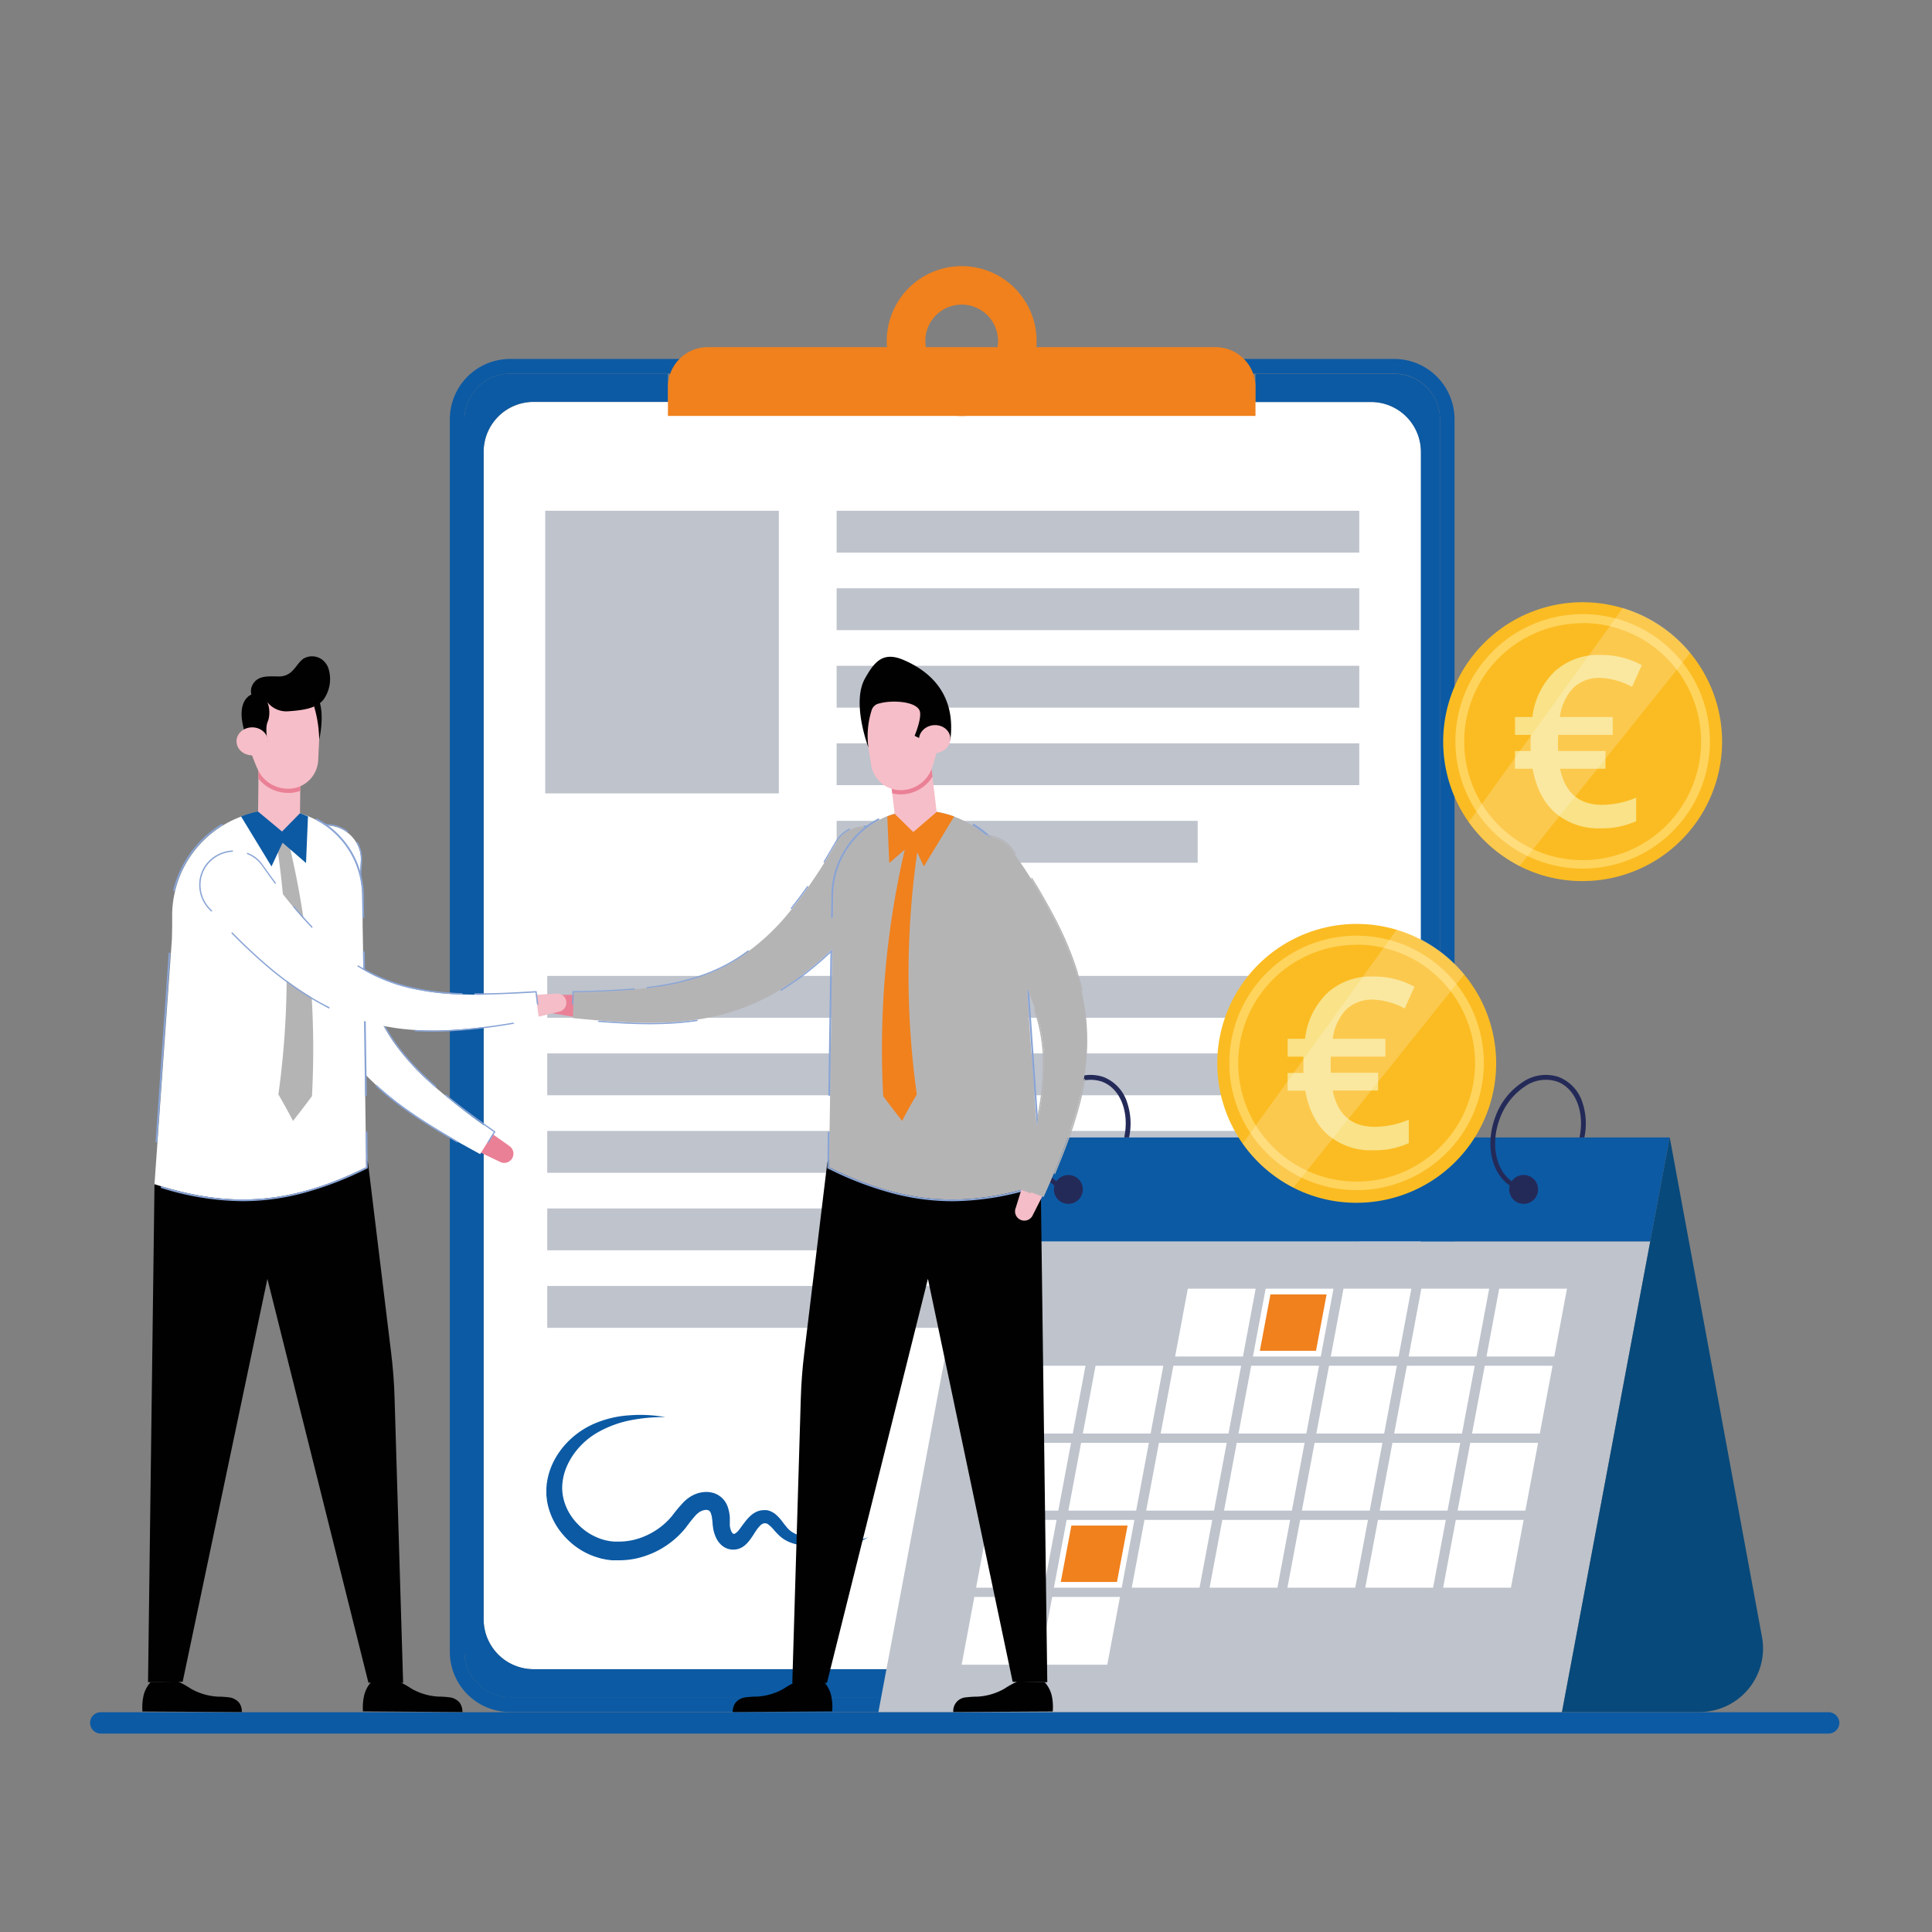 <svg id="Ebene_3" data-name="Ebene 3" xmlns="http://www.w3.org/2000/svg" viewBox="0 0 425.2 425.2"><rect x="0" y="0" width="425.2" height="425.2" fill="#808080" stroke="none"/><defs><style>.cls-1{fill:#0c5aa4;}.cls-2{fill:#fff;}.cls-3{fill:#bec3cc;}.cls-4{fill:#2f5ca8;}.cls-5{fill:#f0811d;}.cls-6{fill:#07497a;}.cls-7{fill:#242a58;}.cls-8{fill:#010101;}.cls-9{fill:#ea8096;}.cls-10{fill:#b5b4b5;}.cls-11{fill:#89a4d5;}.cls-12{fill:#f6bec8;}.cls-13{fill:#f4bdc7;}.cls-14{fill:#fbbc23;}.cls-15{fill:#f9e288;}.cls-16{fill:#ffd45d;}.cls-17{opacity:0.2;}</style></defs><path class="cls-1" d="M404.81,379.16a2.33,2.33,0,0,1-.71,1.68,2.39,2.39,0,0,1-1.7.69H22.19a2.36,2.36,0,0,1-1.7-4,2.43,2.43,0,0,1,1.7-.7H402.4A2.39,2.39,0,0,1,404.81,379.16Z"/><path class="cls-2" d="M312.75,99.47V356.36a11,11,0,0,1-11,11H117.44a11,11,0,0,1-11-11V99.47a11,11,0,0,1,11-11H301.71A11,11,0,0,1,312.75,99.47Z"/><path class="cls-1" d="M306.86,79H112.28A13.27,13.27,0,0,0,99,92.29V363.54a13.26,13.26,0,0,0,13.25,13.25H306.86a13.27,13.27,0,0,0,13.26-13.25V92.29A13.28,13.28,0,0,0,306.86,79Zm10.06,284.51a10.07,10.07,0,0,1-10.06,10H112.28a10.07,10.07,0,0,1-10.06-10V92.29a10.07,10.07,0,0,1,10.06-10.06H306.86a10.07,10.07,0,0,1,10.06,10.06Z"/><path class="cls-1" d="M316.92,92.29V363.54a10.07,10.07,0,0,1-10.06,10H112.28a10.07,10.07,0,0,1-10.06-10V92.29a10.07,10.07,0,0,1,10.06-10.06H147v6.2H117.44a11,11,0,0,0-11,11V356.36a11,11,0,0,0,11,11H301.71a11,11,0,0,0,11-11V99.47a11,11,0,0,0-11-11h-25.4v-6.2h30.55A10.07,10.07,0,0,1,316.92,92.29Z"/><rect class="cls-3" x="184.13" y="112.41" width="115.02" height="9.21"/><rect class="cls-3" x="184.13" y="129.47" width="115.02" height="9.21"/><rect class="cls-3" x="184.13" y="146.53" width="115.02" height="9.21"/><rect class="cls-3" x="184.13" y="163.59" width="115.02" height="9.21"/><rect class="cls-3" x="184.13" y="180.66" width="79.46" height="9.21"/><rect class="cls-3" x="120.44" y="214.78" width="178.71" height="9.21"/><rect class="cls-3" x="120.44" y="231.84" width="178.71" height="9.21"/><rect class="cls-3" x="120.44" y="248.9" width="178.71" height="9.21"/><rect class="cls-3" x="120.44" y="265.96" width="178.71" height="9.21"/><rect class="cls-3" x="120.44" y="283.02" width="110.6" height="9.21"/><rect class="cls-4" x="216.22" y="317.14" width="82.93" height="9.21"/><rect class="cls-4" x="236.81" y="334.2" width="62.34" height="9.21"/><path class="cls-1" d="M146.43,311.88a38,38,0,0,0-7.64.69,24,24,0,0,0-7,2.54,16.45,16.45,0,0,0-3,2.11,16.78,16.78,0,0,0-2.41,2.65,15.16,15.16,0,0,0-1.72,3.06,12.46,12.46,0,0,0-.86,3.3,10.18,10.18,0,0,0,.15,3.31,11.72,11.72,0,0,0,1.15,3.12,12.82,12.82,0,0,0,2,2.71,13.18,13.18,0,0,0,2.6,2.12,13.36,13.36,0,0,0,3,1.35c.26.06.52.15.79.2l.82.15.83.09.2,0H136a14.59,14.59,0,0,0,3.34-.35,15.43,15.43,0,0,0,3.2-1.13,15.68,15.68,0,0,0,5.34-4.14,33.91,33.91,0,0,1,2.63-3.13,9,9,0,0,1,.93-.79,2.48,2.48,0,0,1,.26-.19l.29-.19c.19-.11.39-.23.59-.32a6.53,6.53,0,0,1,2.65-.68,5.45,5.45,0,0,1,1.48.14,4.54,4.54,0,0,1,1.48.62,4.81,4.81,0,0,1,1.94,2.43,8.68,8.68,0,0,1,.49,2.4c0,.36,0,.7,0,1l0,.45,0,.37a4.58,4.58,0,0,0,.34,1.27,2.28,2.28,0,0,0,.23.36.53.53,0,0,0,.16.13.59.59,0,0,0,.19.05.43.43,0,0,0,.21-.05,3.47,3.47,0,0,0,.94-.89c.35-.44.71-1,1.13-1.51a10.58,10.58,0,0,1,1.53-1.69,5.05,5.05,0,0,1,1.18-.74,3.91,3.91,0,0,1,1.48-.34,2.36,2.36,0,0,1,.38,0,2.33,2.33,0,0,1,.38,0l.38.08.35.13.18.06.16.09.31.17a4.66,4.66,0,0,1,.54.38,9.72,9.72,0,0,1,1.51,1.64c.4.53.77,1,1.13,1.41a4.71,4.71,0,0,0,1.23,1,7.61,7.61,0,0,0,1.57.65,25.08,25.08,0,0,0,3.65.73c1.27.2,2.53.38,3.8.49a21.69,21.69,0,0,0,3.78,0,12.68,12.68,0,0,0,3.72-.87,11,11,0,0,1-1.74.89,13.15,13.15,0,0,1-1.87.6,20.84,20.84,0,0,1-3.92.51c-1.31.05-2.62,0-3.92,0a25.32,25.32,0,0,1-4-.37,9.38,9.38,0,0,1-2.06-.63,7.47,7.47,0,0,1-1.93-1.24c-.56-.51-1-1-1.42-1.49a7,7,0,0,0-1.19-1.12,2.43,2.43,0,0,0-.26-.15l-.12-.05-.06,0h-.05a.92.92,0,0,0-.4,0,.91.91,0,0,0-.38.13,2.15,2.15,0,0,0-.43.33,8.26,8.26,0,0,0-1,1.25c-.33.5-.67,1.06-1.09,1.65a9.38,9.38,0,0,1-.73.91,5.41,5.41,0,0,1-1.06.91,3.92,3.92,0,0,1-1.6.57,3.86,3.86,0,0,1-1.72-.18,3.93,3.93,0,0,1-1.46-.89,5.39,5.39,0,0,1-.91-1.19,7.88,7.88,0,0,1-.81-2.41c0-.19-.06-.39-.08-.59l-.05-.51c0-.33-.06-.63-.09-.92a5.27,5.27,0,0,0-.31-1.37,1.41,1.41,0,0,0-.21-.35s-.08-.07-.11-.11l-.11-.07a1.32,1.32,0,0,0-.73-.12,3,3,0,0,0-1.07.32l-.24.14-.12.08-.13.1a4.58,4.58,0,0,0-.53.47,35.08,35.08,0,0,0-2.27,2.84,19.47,19.47,0,0,1-6.74,5.31,20.09,20.09,0,0,1-4.08,1.41,18.52,18.52,0,0,1-4.34.41l-.54,0h-.28l-.27,0-1.09-.13-1.09-.22c-.36-.08-.71-.2-1.07-.3a15.58,15.58,0,0,1-4-1.89,16.28,16.28,0,0,1-3.28-2.86,15.25,15.25,0,0,1-2.43-3.61,15.09,15.09,0,0,1-1.32-4.18c0-.36-.09-.73-.12-1.09l0-1.11c0-.37,0-.73.06-1.1,0-.18,0-.36.06-.54l.08-.54a15.17,15.17,0,0,1,1.35-4.08,17.3,17.3,0,0,1,2.32-3.5,18.5,18.5,0,0,1,6.58-4.88,23.21,23.21,0,0,1,7.75-1.87A31.66,31.66,0,0,1,146.43,311.88Z"/><path class="cls-5" d="M276.31,85.18v6.36H147V85.18a8.77,8.77,0,0,1,8.77-8.78H267.53a8.79,8.79,0,0,1,8.24,5.74A9,9,0,0,1,276.31,85.18Z"/><path class="cls-5" d="M211.65,58.57a16.49,16.49,0,1,0,16.49,16.48A16.48,16.48,0,0,0,211.65,58.57Zm0,24.47a8,8,0,1,1,8-8A8,8,0,0,1,211.65,83Z"/><rect class="cls-3" x="120" y="112.41" width="51.41" height="62.2"/><polygon class="cls-3" points="363.19 273.2 343.76 376.8 193.32 376.8 212.75 273.2 363.19 273.2"/><polygon class="cls-1" points="367.48 250.33 363.19 273.2 212.75 273.2 217.04 250.33 367.48 250.33"/><polygon class="cls-2" points="273.55 298.55 258.62 298.55 261.42 283.62 276.35 283.62 273.55 298.55"/><polygon class="cls-2" points="290.68 298.55 275.75 298.55 278.55 283.62 293.48 283.62 290.68 298.55"/><polygon class="cls-5" points="277.27 297.29 279.6 284.88 291.96 284.88 289.63 297.29 277.27 297.29"/><polygon class="cls-2" points="307.81 298.55 292.88 298.55 295.68 283.62 310.61 283.62 307.81 298.55"/><polygon class="cls-2" points="324.94 298.55 310.02 298.55 312.81 283.62 327.74 283.62 324.94 298.55"/><polygon class="cls-2" points="342.07 298.55 327.15 298.55 329.95 283.62 344.87 283.62 342.07 298.55"/><polygon class="cls-2" points="236.1 315.5 221.18 315.5 223.98 300.58 238.9 300.58 236.1 315.5"/><polygon class="cls-2" points="253.23 315.5 238.31 315.5 241.11 300.58 256.03 300.58 253.23 315.5"/><polygon class="cls-2" points="270.37 315.5 255.44 315.5 258.24 300.58 273.16 300.58 270.37 315.5"/><polygon class="cls-2" points="287.5 315.5 272.57 315.5 275.37 300.58 290.3 300.58 287.5 315.5"/><polygon class="cls-2" points="304.63 315.5 289.7 315.5 292.5 300.58 307.43 300.58 304.63 315.5"/><polygon class="cls-2" points="321.76 315.5 306.83 315.5 309.63 300.58 324.56 300.58 321.76 315.5"/><polygon class="cls-2" points="338.89 315.5 323.97 315.5 326.77 300.58 341.69 300.58 338.89 315.5"/><polygon class="cls-2" points="232.92 332.46 218 332.46 220.8 317.54 235.72 317.54 232.92 332.46"/><polygon class="cls-2" points="250.05 332.46 235.13 332.46 237.93 317.54 252.85 317.54 250.05 332.46"/><polygon class="cls-2" points="267.19 332.46 252.26 332.46 255.06 317.54 269.98 317.54 267.19 332.46"/><polygon class="cls-2" points="284.32 332.46 269.39 332.46 272.19 317.54 287.12 317.54 284.32 332.46"/><polygon class="cls-2" points="301.45 332.46 286.52 332.46 289.32 317.54 304.25 317.54 301.45 332.46"/><polygon class="cls-2" points="318.58 332.46 303.65 332.46 306.45 317.54 321.38 317.54 318.58 332.46"/><polygon class="cls-2" points="335.71 332.46 320.79 332.46 323.58 317.54 338.51 317.54 335.71 332.46"/><polygon class="cls-2" points="229.74 349.42 214.82 349.42 217.62 334.5 232.54 334.5 229.74 349.42"/><polygon class="cls-2" points="246.87 349.42 231.95 349.42 234.75 334.5 249.67 334.5 246.87 349.42"/><polygon class="cls-5" points="233.46 348.16 235.79 335.75 248.16 335.75 245.83 348.16 233.46 348.16"/><polygon class="cls-2" points="264 349.42 249.08 349.42 251.88 334.5 266.8 334.5 264 349.42"/><polygon class="cls-2" points="281.14 349.42 266.21 349.42 269.01 334.5 283.94 334.5 281.14 349.42"/><polygon class="cls-2" points="298.27 349.42 283.34 349.42 286.14 334.5 301.07 334.5 298.27 349.42"/><polygon class="cls-2" points="315.4 349.42 300.47 349.42 303.27 334.5 318.2 334.5 315.4 349.42"/><polygon class="cls-2" points="332.53 349.42 317.61 349.42 320.4 334.5 335.33 334.5 332.53 349.42"/><polygon class="cls-2" points="226.56 366.38 211.64 366.38 214.44 351.45 229.36 351.45 226.56 366.38"/><polygon class="cls-2" points="243.69 366.38 228.77 366.38 231.57 351.45 246.49 351.45 243.69 366.38"/><path class="cls-6" d="M367.48,250.33l20.3,109.91A14,14,0,0,1,374,376.79H343.76Z"/><circle class="cls-7" cx="235.13" cy="261.77" r="3.18" transform="translate(-10.1 9.44) rotate(-2.25)"/><circle class="cls-7" cx="335.33" cy="261.77" r="3.18"/><path class="cls-7" d="M248.49,250.33h-1.07c1.18-5.54-.84-10.78-4.9-12.28a8,8,0,0,0-7.16,1.09,14.41,14.41,0,0,0-5.52,7.17c-2.32,6.27-.41,12.78,4.26,14.51a7.7,7.7,0,0,0,1.14.31l-.18,1a7.58,7.58,0,0,1-1.32-.36c-5.21-1.93-7.4-9-4.88-15.86a15.34,15.34,0,0,1,5.94-7.68,9,9,0,0,1,8.08-1.19,8.88,8.88,0,0,1,5.23,5.74A14.5,14.5,0,0,1,248.49,250.33Z"/><path class="cls-7" d="M348.69,250.33h-1.07c1.18-5.54-.84-10.78-4.9-12.28a8,8,0,0,0-7.16,1.09,14.41,14.41,0,0,0-5.52,7.17c-2.32,6.27-.41,12.78,4.26,14.51a7.38,7.38,0,0,0,1.14.31l-.18,1a7.35,7.35,0,0,1-1.32-.36c-5.21-1.93-7.4-9-4.88-15.86a15.34,15.34,0,0,1,5.94-7.68,9,9,0,0,1,8.08-1.19,8.88,8.88,0,0,1,5.23,5.74A14.6,14.6,0,0,1,348.69,250.33Z"/><path class="cls-8" d="M183.15,376.64l-21.88.15a3.34,3.34,0,0,1,.6-2.05,3.43,3.43,0,0,1,2.18-1.18,21.67,21.67,0,0,1,2.54-.17,13.31,13.31,0,0,0,5.93-1.76,18.76,18.76,0,0,1,2.84-1.57l6,.11a6.84,6.84,0,0,1,1.61,3.21A11.89,11.89,0,0,1,183.15,376.64Z"/><path class="cls-8" d="M231.69,376.67l-21.89.12a3,3,0,0,1,2.8-3.23,21.35,21.35,0,0,1,2.53-.16,13.43,13.43,0,0,0,5.93-1.75,20.39,20.39,0,0,1,2.85-1.58l6,.13a6.8,6.8,0,0,1,1.61,3.21A11.89,11.89,0,0,1,231.69,376.67Z"/><path class="cls-8" d="M229.05,260.62l-21.39-4h0c0,1.11-25.22-6.34-25.62-.47L177,297.83q-.61,4.95-.76,9.95l-1.87,62.64,7.63-.05,22.22-88.92,18.65,88.69,7.62.08Z"/><path class="cls-9" d="M121.91,219l4.63-.08-.37,4.85L121.6,223a2,2,0,1,1,.31-4.06Z"/><path class="cls-10" d="M126.07,224.06l.23-5.67a144.87,144.87,0,0,0,18.6-1.25,54,54,0,0,0,8.63-2,38.1,38.1,0,0,0,7.75-3.45A48.6,48.6,0,0,0,174,200.39c1.85-2.28,3.59-4.7,5.27-7.19l1.25-1.89,1.21-1.93.6-1,.58-1,1.18-2a2.75,2.75,0,0,1,.17-.29,7,7,0,0,1,2-2,7.41,7.41,0,0,1,2.56-1.07,7.63,7.63,0,0,1,5.6,1h0a7.23,7.23,0,0,1,3.31,4.8,7.49,7.49,0,0,1-1.34,5.82l-1.52,2-.76,1-.78,1c-.53.65-1.05,1.3-1.58,1.94l-1.63,1.92c-2.19,2.55-4.49,5.05-7,7.43a72.08,72.08,0,0,1-8,6.68,51.76,51.76,0,0,1-9.25,5.27A48.17,48.17,0,0,1,155.76,224a63.52,63.52,0,0,1-10.16,1.07c-3.35.1-6.64,0-9.88-.2S129.26,224.38,126.07,224.06Z"/><path class="cls-11" d="M181.7,189.38l.6-1,.58-1,1.18-2a2.75,2.75,0,0,1,.17-.29,6.89,6.89,0,0,1,2-2,8.44,8.44,0,0,1,.83-.47l-.05-.29a9.66,9.66,0,0,0-.94.52A7.2,7.2,0,0,0,184,185a2.9,2.9,0,0,0-.19.29l-1.75,3-.6,1-.23.36.19.24Zm-3.79,5.77-.22-.19c-1.27,1.81-2.49,3.44-3.69,4.93l.19.22C175.48,198.51,176.71,196.85,177.91,195.15Zm18.69-1.28a7.79,7.79,0,0,0,1.39-6,7.39,7.39,0,0,0-1.2-2.86,7.47,7.47,0,0,0-2.24-2.13h0a7.87,7.87,0,0,0-4.5-1.17l.06.28a7.68,7.68,0,0,1,4.3,1.13h0a7.23,7.23,0,0,1,3.31,4.8,7.49,7.49,0,0,1-1.34,5.82l-.68.88.31.07Zm-21.32,22a70.31,70.31,0,0,0,8.05-6.7c2.25-2.17,4.53-4.61,7-7.45l1.63-1.93h0l-.18-.22,0,0-1.63,1.93c-2.19,2.54-4.49,5-7,7.42a72.08,72.08,0,0,1-8,6.68c-1.1.78-2.23,1.52-3.39,2.23l.12.26C173,217.4,174.15,216.65,175.28,215.84Zm-21.76,8.54a65.33,65.33,0,0,1-7.93.69c-3.34.1-6.63,0-9.87-.2-1.32-.08-2.63-.17-3.93-.28l-.24.27c1.47.12,2.82.21,4.15.29,3.76.23,6.9.29,9.9.2a66.41,66.41,0,0,0,7.93-.68A2.81,2.81,0,0,1,153.52,224.38Zm-8.62-7.24a54,54,0,0,0,8.63-2,38.1,38.1,0,0,0,7.75-3.45,38.68,38.68,0,0,0,3.59-2.4l-.23-.18a39.5,39.5,0,0,1-3.5,2.34,38.52,38.52,0,0,1-7.69,3.42,53.91,53.91,0,0,1-8.59,2c-.82.13-1.65.24-2.48.33l-.06.3C143.19,217.38,144,217.27,144.9,217.14Zm-5.19.33c-4.6.43-9.24.56-13.41.64H126l-.12,3,.29-.12.1-2.63c4.52-.09,9-.23,13.42-.63Z"/><path class="cls-10" d="M229.05,260.62c-15.61,5-29,5-46.59-3.72l.68-47.25.1-6.07,0-2.23.07-4.3c0-.6.05-1.19.11-1.78a19,19,0,0,1,11.79-15.62,17.71,17.71,0,0,1,1.9-.65,19,19,0,0,1,7-.63c.64.06,1.27.15,1.9.26a23.24,23.24,0,0,1,19.15,22.46v.59l0,2.23.06,2.82Z"/><path class="cls-12" d="M195.61,168.24l1.66,14.07a7.87,7.87,0,0,0,9.17-1.08l-1.66-14.07Z"/><path class="cls-9" d="M195.61,168.24l.75,6.36a7.76,7.76,0,0,0,2.11.23l.7-.05a8.31,8.31,0,0,0,6.06-3.85l-.45-3.77Z"/><path class="cls-12" d="M190.43,160.12l.92,5.85.37,2.37a6.58,6.58,0,0,0,6.72,5.56,7.45,7.45,0,0,0,3.1-.79c.21-.11.43-.24.63-.37l.37-.25a7.23,7.23,0,0,0,2.58-3.48c.42-1.2.79-2.52,1.13-3.9.2-.79.38-1.61.56-2.43a10,10,0,0,0-3.3-9.84,8.07,8.07,0,0,0-13.08,7.28Z"/><path class="cls-8" d="M202.34,162.45l-1.05-.51s1.79-4.27,1.05-5.66c-1.05-2-6.19-2.21-8.75-1.48a2.19,2.19,0,0,0-1.7,1.34,18.74,18.74,0,0,0-.77,8.36s-3.8-9.88-.72-15.24c2-3.51,3.86-6,8.49-4,7.36,3.16,11.41,9,10.25,17.65l-4.83-1.77Z"/><ellipse class="cls-12" cx="205.71" cy="162.66" rx="3.46" ry="3.08" transform="translate(-17.6 25.16) rotate(-6.71)"/><path class="cls-11" d="M182.3,241.14h.39l.45-31.49v-.31l-.38.08v.23ZM214,181.63a23.31,23.31,0,0,1,10.44,14c.05.17.09.35.13.53L225,196c0-.18-.09-.36-.14-.54a23.66,23.66,0,0,0-10.61-14.2Zm11.9,28-.38.09,2.89,41.66h.39Zm-43-7.64h.39v-.66l.07-4.3a17.16,17.16,0,0,1,.11-1.77,19,19,0,0,1,10.07-14.84l-.13-.36a19.3,19.3,0,0,0-10.33,15.15c-.06.6-.1,1.21-.1,1.82Zm-.81,55.13.22.1a73.53,73.53,0,0,0,14.08,5.4,51.83,51.83,0,0,0,13.27,1.75,61.06,61.06,0,0,0,18-2.94l-.12-.36c-15,4.53-28,4.23-45.09-4.19l.11-7.82h-.38Z"/><path class="cls-5" d="M202.14,185.72l-2.57-.6a193.93,193.93,0,0,0-5.19,56.12q2.06,2.77,4.17,5.46c1-2,2.12-3.93,3.22-5.84A191,191,0,0,1,202.14,185.72Z"/><path class="cls-5" d="M210,179.69l-6.68,11-2.44-5.22-5.17,4.47-.43-10.25a13.84,13.84,0,0,1,1.64-.57l4.07,4,5.17-4.43A23.39,23.39,0,0,1,210,179.69Z"/><path class="cls-13" d="M223.55,265.82l1.37-4.43,4.49,1.86-2.09,4.13a2,2,0,1,1-3.77-1.56Z"/><path class="cls-10" d="M229.68,263.44l-5.31-2A146.35,146.35,0,0,0,229,243.4a54.62,54.62,0,0,0,.82-8.82,38.62,38.62,0,0,0-.86-8.44,48.6,48.6,0,0,0-6.82-15.58c-1.59-2.47-3.35-4.89-5.19-7.26l-1.41-1.77-1.45-1.75-.73-.87-.76-.86-1.5-1.73-.21-.26a6.78,6.78,0,0,1-1.27-2.51,7.54,7.54,0,0,1,2.44-7.79h0a7.22,7.22,0,0,1,5.59-1.65,7.48,7.48,0,0,1,5.11,3.08l1.4,2.06.7,1,.68,1c.45.7.91,1.4,1.36,2.11l1.32,2.14c1.73,2.88,3.39,5.84,4.88,8.94a70.2,70.2,0,0,1,3.85,9.7,51.48,51.48,0,0,1,2.13,10.43,47.8,47.8,0,0,1-.19,10.57,63.37,63.37,0,0,1-2.15,10c-.94,3.2-2.07,6.3-3.26,9.32S231,260.51,229.68,263.44Z"/><path class="cls-10" d="M214.06,199.78l-.73-.87-.76-.86-1.5-1.73-.21-.26a6.78,6.78,0,0,1-1.27-2.51,7.83,7.83,0,0,1-.19-.94l-.29,0a7.76,7.76,0,0,0,.2,1.05,7.07,7.07,0,0,0,1.33,2.62l.22.27,2.25,2.58.73.87.27.33.28-.1Zm4.29,5.4-.24.15c1.33,1.77,2.5,3.43,3.54,5l.26-.12C220.8,208.54,219.6,206.85,218.35,205.18ZM223,187a7.78,7.78,0,0,0-5.3-3.2,7.53,7.53,0,0,0-5.81,1.71l0,0a7.85,7.85,0,0,0-2.51,3.91l.28,0a7.67,7.67,0,0,1,2.41-3.74h0a7.22,7.22,0,0,1,5.59-1.65,7.48,7.48,0,0,1,5.11,3.08l.63.93.15-.27Zm14.23,27.1a71.18,71.18,0,0,0-3.86-9.74c-1.36-2.81-3-5.74-4.9-9l-1.32-2.15h0l-.26.11,0,0,1.32,2.15c1.73,2.88,3.39,5.84,4.88,8.93a70.83,70.83,0,0,1,3.85,9.71c.4,1.28.76,2.59,1.06,3.91l.28,0C238,216.77,237.61,215.45,237.2,214.12Zm1.34,23.34a66.78,66.78,0,0,1-1.82,7.75c-.94,3.2-2.06,6.3-3.26,9.32-.49,1.23-1,2.44-1.49,3.65l.17.31c.57-1.36,1.09-2.62,1.58-3.86,1.39-3.49,2.43-6.46,3.28-9.35a67.9,67.9,0,0,0,1.81-7.74ZM229,243.4a54.73,54.73,0,0,0,.82-8.82,38.62,38.62,0,0,0-.86-8.44,37.62,37.62,0,0,0-1.17-4.15l-.24.15a37.41,37.41,0,0,1,2,12.44,54.44,54.44,0,0,1-.82,8.77c-.13.82-.29,1.64-.45,2.46l.26.14C228.67,245.1,228.83,244.25,229,243.4Zm-1.3,5c-1,4.5-2.35,9-3.57,12.94l-.08.26,2.84,1.06,0-.31-2.46-.92c1.32-4.33,2.59-8.65,3.58-12.95Z"/><path class="cls-8" d="M79.88,376.64l21.89.15a3.34,3.34,0,0,0-.6-2.05A3.45,3.45,0,0,0,99,373.56a21.38,21.38,0,0,0-2.54-.17,13.31,13.31,0,0,1-5.92-1.76,18.76,18.76,0,0,0-2.84-1.57l-6,.11a6.84,6.84,0,0,0-1.61,3.21A11.89,11.89,0,0,0,79.88,376.64Z"/><path class="cls-8" d="M31.35,376.67l21.88.12a3.34,3.34,0,0,0-.6-2.05,3.48,3.48,0,0,0-2.19-1.18,21.38,21.38,0,0,0-2.54-.16A13.51,13.51,0,0,1,42,371.65a19.73,19.73,0,0,0-2.84-1.58l-6,.13a6.72,6.72,0,0,0-1.62,3.21A12.29,12.29,0,0,0,31.35,376.67Z"/><path class="cls-8" d="M34,260.62l21.39-4h0c0,1.11,25.23-6.34,25.63-.47l5.07,41.63c.4,3.3.66,6.62.75,9.95l1.88,62.64-7.64-.05L58.85,281.45,40.2,370.14l-7.62.08Z"/><path class="cls-9" d="M112,252.13l-3.79-2.67-2.42,4.21,4.18,2a2,2,0,1,0,2-3.53Z"/><path class="cls-2" d="M105.67,254l3-4.82A147.58,147.58,0,0,1,94,237.68a55.43,55.43,0,0,1-6-6.49A38.27,38.27,0,0,1,83.51,224a48.47,48.47,0,0,1-4.1-16.5c-.25-2.93-.33-5.91-.32-8.92l0-2.26.08-2.27.05-1.14.07-1.14.13-2.29c0-.11,0-.22,0-.33a6.77,6.77,0,0,0-.53-2.77,7.57,7.57,0,0,0-6.68-4.68h0a7.24,7.24,0,0,0-5.44,2.11,7.39,7.39,0,0,0-2.16,5.55l.14,2.49.08,1.24.1,1.25c.07.83.13,1.66.21,2.49l.26,2.51c.38,3.34.88,6.7,1.58,10.06a72.19,72.19,0,0,0,2.87,10A52.23,52.23,0,0,0,74.57,229a47.87,47.87,0,0,0,6.6,8.26,63.5,63.5,0,0,0,7.8,6.61c2.71,2,5.48,3.73,8.28,5.39S102.86,252.46,105.67,254Z"/><path class="cls-11" d="M79.19,194.54l.29-.08,0-.43,0-1.14.21-3.42c0-.11,0-.23,0-.34a7.18,7.18,0,0,0-.55-2.89,8.59,8.59,0,0,0-.48-1l-.2.21c.15.28.29.57.42.86a6.77,6.77,0,0,1,.53,2.77c0,.11,0,.22,0,.33l-.13,2.29-.07,1.14L79.21,194Zm.19,12.57.28-.07c-.16-1.91-.25-3.94-.27-6.15l-.29,0C79.13,203,79.21,205.07,79.38,207.11Zm-15-16.78.29.13-.06-1.13a7.39,7.39,0,0,1,2.16-5.55,7.2,7.2,0,0,1,5.44-2.11h0a7.59,7.59,0,0,1,4.19,1.49l.2-.21a7.89,7.89,0,0,0-4.38-1.56h0a7.43,7.43,0,0,0-5.65,2.19,7.78,7.78,0,0,0-2.25,5.76Zm6.77,33,.25-.15c-.57-1.23-1.08-2.49-1.55-3.75a71.67,71.67,0,0,1-2.87-10c-.7-3.36-1.2-6.72-1.58-10.06l-.27-2.51v-.05l-.28.08h0l.27,2.51c.43,3.73.94,7,1.58,10.09a71.17,71.17,0,0,0,2.88,10.07C70.1,220.8,70.63,222.07,71.19,223.3ZM82.64,239a66.5,66.5,0,0,0,6.16,5c2.43,1.76,5.07,3.48,8.3,5.4,1.14.68,2.32,1.37,3.6,2.09l0-.35c-1.13-.65-2.27-1.3-3.4-2-2.8-1.66-5.57-3.43-8.28-5.39a67.37,67.37,0,0,1-6.16-5Zm13.3.37.12-.28c-.63-.55-1.25-1.1-1.86-1.66a54.22,54.22,0,0,1-6-6.46,37.39,37.39,0,0,1-6-11.06l-.29,0a39.75,39.75,0,0,0,1.61,4A38.27,38.27,0,0,0,88,231.19a54.57,54.57,0,0,0,6,6.48C94.64,238.26,95.29,238.84,95.94,239.41Zm2,1.69c3.4,2.8,7,5.45,10.73,8.07l-1.38,2.23c0,.09.11.17.16.27l1.6-2.57-.21-.16c-3.4-2.41-7.17-5.13-10.73-8.07Z"/><path class="cls-2" d="M34,260.62c15.62,5,29,5,46.6-3.72l-.68-47.25-.11-6.07,0-2.23-.07-4.3a17.53,17.53,0,0,0-.1-1.78,19,19,0,0,0-11.8-15.62,17.55,17.55,0,0,0-1.89-.65,19,19,0,0,0-7-.63c-.65.06-1.28.15-1.9.26a23.3,23.3,0,0,0-19.16,22.46v.59l0,2.23-.06,2.82Z"/><path class="cls-12" d="M66.14,167.64,66,181.82a7.85,7.85,0,0,1-9.23-.11l.15-14.17Z"/><path class="cls-9" d="M66.14,167.64l-.07,6.41a7.5,7.5,0,0,1-2.07.45,5.51,5.51,0,0,1-.7,0,8.29,8.29,0,0,1-6.44-3.18l0-3.8Z"/><path class="cls-12" d="M70.43,159l-.29,5.92-.11,2.4a6.59,6.59,0,0,1-6.1,6.25,7.44,7.44,0,0,1-3.16-.47,5,5,0,0,1-.67-.29l-.4-.21a7.22,7.22,0,0,1-2.94-3.19c-.54-1.15-1-2.42-1.53-3.77-.28-.76-.55-1.55-.82-2.35a10,10,0,0,1,2.25-10.14A8.07,8.07,0,0,1,70.43,159Z"/><path class="cls-8" d="M53.93,161.34c-2.31-7.24,1.39-8.47,1.39-8.47a4.39,4.39,0,0,1-.09-1,3,3,0,0,1,.28-1c1.11-2.32,3.57-2,5.7-2a4,4,0,0,0,3.05-1.14c.91-.86,1.47-2,2.51-2.76a3.73,3.73,0,0,1,5,1.12,3.83,3.83,0,0,1,.56,1.17A7.75,7.75,0,0,1,71.17,154c-1.33,1.65-3.71,2.12-5.7,2.36-.66.08-1.32.13-2,.18a5.29,5.29,0,0,1-5-2.56c.78.77,1.12,3.27.45,4.84s0,4.38,0,4.38l-.24,0C57.18,160.84,55.47,160,53.93,161.34Z"/><path class="cls-8" d="M69.13,155.49a27.36,27.36,0,0,1,1.12,7.3s1.15-4.85.1-8.24Z"/><ellipse class="cls-12" cx="55.51" cy="163.16" rx="3.08" ry="3.46" transform="translate(-108.25 216.87) rotate(-89.37)"/><path class="cls-11" d="M80.28,209.65v-.23l-.39-.08v.31l.45,31.49h.39ZM48.84,181.3a23.71,23.71,0,0,0-10.62,14.2c0,.18-.09.36-.13.54l.38.09a4.56,4.56,0,0,1,.13-.53,23.31,23.31,0,0,1,10.44-14ZM34.23,251.4h.39l2.89-41.66-.38-.09Zm45.84-54.35c0-.61,0-1.22-.11-1.82a19.27,19.27,0,0,0-10.32-15.15l-.13.36a19,19,0,0,1,10.07,14.84,17.18,17.18,0,0,1,.1,1.77l.07,4.3,0,.66h.39Zm.78,52h-.38l.11,7.82c-17.06,8.42-30.12,8.72-45.1,4.19l-.11.36a61,61,0,0,0,18,2.94,52,52,0,0,0,13.27-1.75,73.78,73.78,0,0,0,14.08-5.4l.21-.1Z"/><path class="cls-10" d="M60.89,185.72l2.58-.6a194.28,194.28,0,0,1,5.19,56.12q-2.05,2.77-4.17,5.46-1.57-3-3.22-5.84A190.66,190.66,0,0,0,60.89,185.72Z"/><path class="cls-1" d="M53.06,179.69l6.69,11,2.44-5.22,5.16,4.47.43-10.25A15.6,15.6,0,0,0,66,179l-3.93,4-5.29-4.4A21.06,21.06,0,0,0,53.06,179.69Z"/><path class="cls-13" d="M122.3,218.66l-4.62.31.77,4.8,4.5-1.09a2,2,0,1,0-.65-4Z"/><path class="cls-2" d="M118.58,224.08l-.71-5.63a145.59,145.59,0,0,1-18.63.3,55.14,55.14,0,0,1-8.77-1.24,38.53,38.53,0,0,1-8-2.79,48.64,48.64,0,0,1-13.59-10.24c-2-2.12-4-4.38-5.85-6.73L61.62,196l-1.37-1.82-.68-.91-.66-.93-1.33-1.86-.2-.27a7,7,0,0,0-2.16-1.82,7.44,7.44,0,0,0-2.64-.85,7.58,7.58,0,0,0-5.5,1.43h0a7.22,7.22,0,0,0-2.9,5.06A7.48,7.48,0,0,0,46,199.69l1.68,1.84.84.91.86.91,1.73,1.81,1.79,1.78c2.4,2.35,4.9,4.65,7.56,6.82a71.72,71.72,0,0,0,8.55,6,52,52,0,0,0,9.65,4.48A48.07,48.07,0,0,0,89,226.49a63.64,63.64,0,0,0,10.21.22c3.35-.18,6.61-.56,9.83-1S115.42,224.66,118.58,224.08Z"/><path class="cls-11" d="M60.57,194.57l.17-.24-.26-.35-.68-.91-2-2.79L57.6,190a7.2,7.2,0,0,0-2.24-1.9,8.44,8.44,0,0,0-1-.44l0,.29a8.59,8.59,0,0,1,.87.4,7,7,0,0,1,2.16,1.82l.2.27,1.33,1.86.66.93.68.91Zm8.05,9.65.18-.23c-1.32-1.39-2.67-2.91-4.09-4.61l-.2.2C65.85,201.18,67.21,202.74,68.62,204.22ZM46.44,200.6l.31-.08-.76-.83A7.48,7.48,0,0,1,44.17,194a7.22,7.22,0,0,1,2.9-5.06h0a7.65,7.65,0,0,1,4.19-1.49l0-.28a7.88,7.88,0,0,0-4.38,1.54h0a7.43,7.43,0,0,0-3,5.26,7.77,7.77,0,0,0,1.88,5.89Zm26,21.35.1-.27c-1.22-.6-2.41-1.25-3.56-1.93a71.72,71.72,0,0,1-8.55-6c-2.66-2.17-5.16-4.47-7.56-6.82l-1.79-1.78,0,0-.17.23h0l1.78,1.78c2.69,2.63,5.17,4.86,7.59,6.84a71.7,71.7,0,0,0,8.58,6C70.05,220.7,71.25,221.35,72.46,222Zm18.8,5a65.86,65.86,0,0,0,8,0c3-.16,6.13-.48,9.85-1,1.32-.19,2.66-.4,4.11-.65l-.25-.24c-1.3.22-2.59.42-3.9.61-3.22.46-6.49.84-9.83,1a66,66,0,0,1-8,0A2.81,2.81,0,0,1,91.26,227Zm10.57-8.09-.08-.29q-1.26,0-2.49-.12a53.47,53.47,0,0,1-8.73-1.24,37.79,37.79,0,0,1-8-2.77,35.34,35.34,0,0,1-3.68-2l-.21.2a37,37,0,0,0,11.78,4.89,55.14,55.14,0,0,0,8.77,1.24C100.1,218.81,101,218.85,101.83,218.88Zm2.62.05c4.41,0,8.91-.2,13.42-.48l.33,2.6.3.1-.38-3-.27,0c-4.16.26-8.8.52-13.42.48Z"/><path class="cls-14" d="M379,163.2a30.71,30.71,0,0,1-30.71,30.71,30.32,30.32,0,0,1-13.9-3.32,31.11,31.11,0,0,1-11.16-9.67A30.69,30.69,0,1,1,379,163.2Z"/><path class="cls-15" d="M352.19,149.19a8.25,8.25,0,0,0-5.88,2.14,11.29,11.29,0,0,0-3,6.47h11.62v3.93h-12l-.05,1.15v1.4l.05,1h10.41v3.9h-10q1.64,7.95,9.28,7.95a19.37,19.37,0,0,0,7.47-1.58v5.18a18.22,18.22,0,0,1-7.78,1.56,14.61,14.61,0,0,1-10-3.37q-3.84-3.36-5-9.74h-3.88v-3.9h3.47l-.05-.95v-.94l.05-1.66h-3.47V157.8h3.83a16.64,16.64,0,0,1,4.87-10,14.17,14.17,0,0,1,10.07-3.65,18.52,18.52,0,0,1,9.13,2.24l-2.14,4.77A16.16,16.16,0,0,0,352.19,149.19Z"/><path class="cls-16" d="M348.32,191.16a28,28,0,1,1,28-28A28,28,0,0,1,348.32,191.16Zm0-54a26.07,26.07,0,1,0,26.06,26.07A26.09,26.09,0,0,0,348.32,137.12Z"/><g class="cls-17"><path class="cls-2" d="M372,143.68l-37.58,46.91a31.11,31.11,0,0,1-11.16-9.67l33.92-47.13A30.45,30.45,0,0,1,372,143.68Z"/></g><path class="cls-14" d="M329.28,234a30.71,30.71,0,0,1-30.71,30.71,30.33,30.33,0,0,1-13.91-3.32,30.9,30.9,0,0,1-11.15-9.67A30.69,30.69,0,1,1,329.28,234Z"/><path class="cls-15" d="M302.2,220a8.23,8.23,0,0,0-5.88,2.14,11.32,11.32,0,0,0-3,6.48H304.9v3.92h-12l-.05,1.15v1.4l.05,1H303.3V240h-10q1.62,8,9.28,8a19.55,19.55,0,0,0,7.47-1.58v5.17a18.22,18.22,0,0,1-7.78,1.56,14.57,14.57,0,0,1-10-3.37q-3.84-3.36-5-9.74h-3.88v-3.9h3.47l0-1v-.94l0-1.66h-3.47v-3.92h3.83a16.64,16.64,0,0,1,4.87-10.05,14.17,14.17,0,0,1,10.07-3.65,18.42,18.42,0,0,1,9.13,2.25l-2.14,4.77A16.05,16.05,0,0,0,302.2,220Z"/><path class="cls-16" d="M298.56,261.93a28,28,0,1,1,28-28A28,28,0,0,1,298.56,261.93Zm0-54A26.06,26.06,0,1,0,324.63,234,26.09,26.09,0,0,0,298.56,207.9Z"/><g class="cls-17"><path class="cls-2" d="M322.25,214.45l-37.59,46.91a30.9,30.9,0,0,1-11.15-9.67l33.92-47.13A30.45,30.45,0,0,1,322.25,214.45Z"/></g></svg>